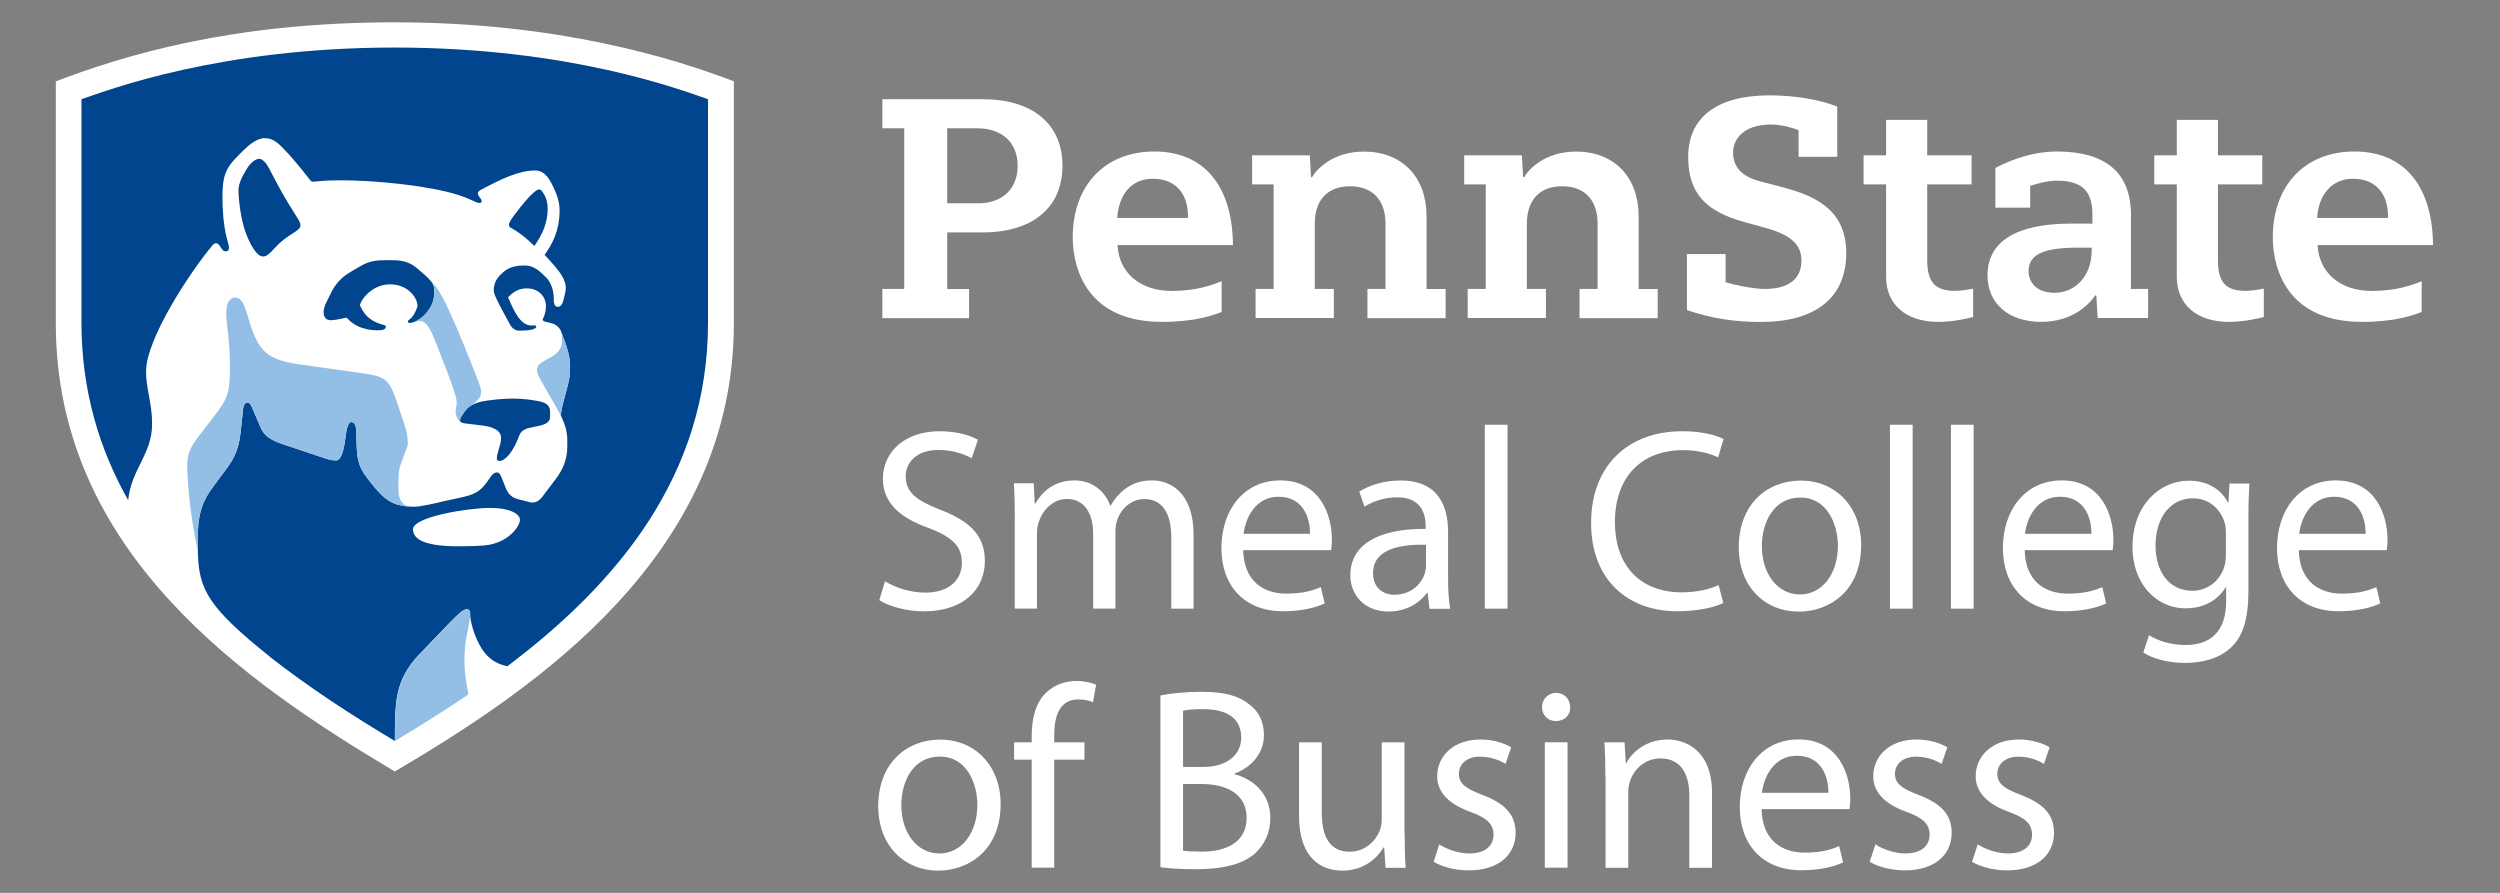 <svg width="224" height="80" viewBox="0 0 224 80" fill="none" xmlns="http://www.w3.org/2000/svg">
<rect x="0" y="0" width="224" height="80" fill="#808080" stroke="none"/>
<g clip-path="url(#clip0_771_524)">
<path d="M35.38 69.13C21.943 61.123 5 49.499 5 28.964V7.286C11.198 4.935 20.769 2 35.372 2C49.976 2 60.286 5.198 65.753 7.286V28.964C65.753 49.672 48.153 61.6 35.38 69.122V69.13Z" fill="white"/>
<path d="M44.517 41.047C44.517 40.587 44.895 39.872 44.895 39.23C44.895 38.474 43.967 38.227 43.245 38.129C41.726 37.915 41.217 37.989 41.217 37.652C41.217 37.422 41.422 37.175 41.702 36.781C42.112 36.189 43.081 35.967 43.598 35.901C44.279 35.811 45.034 35.712 45.937 35.712C46.955 35.712 47.809 35.86 48.211 35.934C49.139 36.098 49.286 36.485 49.286 36.92V37.356C49.286 37.8 48.925 38.022 48.277 38.162C48.113 38.195 47.883 38.236 47.776 38.26C47.308 38.359 46.725 38.45 46.512 39.05C46.069 40.332 45.297 41.327 44.722 41.302C44.616 41.302 44.509 41.22 44.509 41.031L44.517 41.047ZM45.855 20.454C45.798 20.422 45.601 20.348 45.601 20.159C45.601 19.937 45.765 19.698 46.093 19.254C46.857 18.235 47.899 16.977 48.285 16.977C48.474 16.977 48.589 17.109 48.819 17.544C48.958 17.807 49.073 18.235 49.073 18.654C49.073 20.011 48.605 20.964 47.883 22.041C47.522 21.696 46.849 21.022 45.855 20.454ZM23.536 22.986C23.881 22.986 24.135 22.756 24.652 22.189C25.809 20.915 26.918 20.742 26.918 20.191C26.918 19.945 26.762 19.706 26.598 19.451C25.366 17.528 24.841 16.484 24.11 15.086C23.848 14.577 23.503 14.231 23.232 14.231C22.805 14.231 22.354 14.725 22.099 15.152C21.73 15.752 21.369 16.435 21.369 17.043C21.369 17.972 21.598 19.674 21.984 20.759C22.403 21.934 23.01 22.97 23.536 22.97V22.986ZM37.408 27.434C37.408 26.636 36.514 25.477 34.954 25.477C33.567 25.477 32.508 26.521 32.237 27.343C32.565 27.985 32.885 28.667 34.215 29.07C34.388 29.119 34.568 29.127 34.568 29.275C34.568 29.489 34.347 29.596 33.87 29.596C32.368 29.596 31.474 28.979 31.071 28.461C30.686 28.519 30.234 28.667 29.668 28.692C29.208 28.708 28.994 28.404 28.994 27.985C28.994 27.721 29.077 27.426 29.233 27.105C29.323 26.924 29.413 26.743 29.479 26.612C29.717 26.151 30.07 25.132 31.441 24.351C31.597 24.261 32.015 24.006 32.229 23.883C33.009 23.422 33.591 23.315 34.519 23.315H35.2C36.309 23.315 36.875 23.628 37.367 24.039C38.361 24.877 38.911 25.329 38.911 25.954C38.911 26.645 38.878 27.171 38.32 27.902C37.843 28.527 37.154 28.938 36.711 28.938C36.588 28.938 36.547 28.872 36.547 28.798C36.547 28.7 36.653 28.659 36.76 28.568C37.129 28.272 37.294 27.746 37.408 27.45V27.434ZM44.082 48.758C43.819 48.824 43.31 48.947 41.037 48.947C37.589 48.947 37.006 48.1 37.006 47.426C37.006 46.3 41.948 45.511 43.893 45.511C45.839 45.511 46.586 46.111 46.586 46.572C46.586 47.098 45.748 48.355 44.082 48.758ZM24.192 58.861C27.78 61.665 31.621 64.147 35.373 66.391C35.406 63.005 35.299 61.015 37.581 58.615C38.508 57.645 39.461 56.658 40.322 55.762C40.971 55.088 41.496 54.587 41.8 54.587C42.022 54.587 42.12 54.702 42.12 54.998C42.12 55.294 42.252 56.412 42.941 57.735C43.795 59.388 45.059 59.601 45.461 59.692C55.254 52.309 63.438 42.65 63.438 28.905V8.888C61.025 8.066 51.109 4.26 35.364 4.26C19.62 4.26 9.72 8.066 7.299 8.888V28.913C7.299 34.956 8.883 40.209 11.485 44.821C11.748 42.042 13.628 40.718 13.628 37.989C13.628 36.082 13.086 34.873 13.086 33.279C13.086 30.393 16.977 24.45 18.996 22.033C19.054 21.959 19.185 21.794 19.349 21.794C19.497 21.794 19.604 21.893 19.694 22.033C19.899 22.345 19.989 22.518 20.211 22.518C20.433 22.518 20.515 22.395 20.515 22.197C20.515 21.696 19.932 20.857 19.932 17.577C19.932 15.284 20.466 14.799 21.886 13.401C22.148 13.146 22.945 12.382 23.7 12.382C24.545 12.382 24.964 12.883 25.489 13.409C26.368 14.305 27.599 15.892 27.796 16.147C27.854 16.221 27.903 16.278 28.026 16.278C28.436 16.278 28.773 16.155 30.538 16.155C33.747 16.155 38.59 16.657 41.086 17.479C42.367 17.898 42.637 18.186 42.974 18.186C43.138 18.186 43.154 18.079 43.154 17.988C43.154 17.824 42.818 17.569 42.818 17.347C42.818 17.199 42.933 17.092 43.056 17.026C44.911 16.032 46.495 15.275 47.948 15.275C48.794 15.275 49.213 16.007 49.566 16.73C49.845 17.298 50.14 18.054 50.14 18.827C50.14 20.791 49.393 21.992 48.794 22.838C49.081 23.134 49.483 23.578 49.73 23.874C50.173 24.4 50.698 25.091 50.698 25.806C50.698 26.119 50.551 26.604 50.46 26.982C50.419 27.154 50.272 27.5 49.968 27.491C49.697 27.491 49.631 27.187 49.615 26.932C49.615 26.875 49.615 26.76 49.615 26.735C49.615 26.168 49.459 25.403 48.934 24.861C48.326 24.244 47.776 23.792 47.078 23.792C47.037 23.792 46.889 23.792 46.84 23.792C45.691 23.792 45.166 24.294 44.854 24.606C44.509 24.943 44.238 25.395 44.238 25.995C44.238 26.34 44.476 26.752 44.788 27.384C44.977 27.754 45.453 28.642 45.707 29.094C45.937 29.489 46.225 29.629 46.553 29.629C47.349 29.629 48.047 29.514 48.047 29.275C48.047 29.209 48.014 29.152 47.899 29.152C47.85 29.152 47.743 29.168 47.645 29.168C46.602 29.168 46.044 27.837 45.519 26.628C45.921 26.242 46.372 25.839 47.193 25.839C48.236 25.839 48.917 26.538 48.917 27.45C48.917 27.902 48.778 28.28 48.695 28.453C48.654 28.535 48.63 28.593 48.63 28.642C48.63 28.782 48.81 28.815 49.098 28.881C49.196 28.905 49.393 28.946 49.508 28.988C49.812 29.078 50.14 29.341 50.28 29.711C50.37 29.957 50.583 30.517 50.624 30.656C50.797 31.174 51.076 31.922 51.076 32.818C51.076 33.714 51.01 34.01 50.764 34.939C50.444 36.131 50.304 36.583 50.247 37.233C50.354 37.438 50.37 37.496 50.419 37.611C50.6 37.989 50.83 38.68 50.83 39.428V40.044C50.83 41.236 50.354 42.165 49.845 42.856C49.442 43.398 48.868 44.155 48.539 44.582C48.326 44.837 48.039 45.026 47.719 45.026C47.563 45.026 47.382 44.977 47.201 44.927C47.004 44.878 46.578 44.771 46.397 44.722C45.699 44.541 45.437 44.089 45.215 43.472C45.182 43.382 45.075 43.119 45.042 43.037C44.878 42.609 44.78 42.33 44.517 42.33C44.32 42.33 44.131 42.461 43.934 42.757C43.237 43.809 42.859 44.196 41.628 44.5C41.201 44.607 40.322 44.788 39.838 44.895C39.099 45.059 37.786 45.404 37.047 45.404C36.891 45.404 36.727 45.396 36.555 45.38C35.545 45.24 34.831 45.174 33.567 43.67C31.835 41.598 32.015 41.31 31.909 38.515C31.9 38.203 31.794 37.816 31.474 37.816C31.186 37.816 31.055 38.408 30.948 39.247C30.825 40.233 30.595 41.253 30.111 41.253C29.774 41.253 29.544 41.203 29.027 41.031C28.395 40.825 26.836 40.299 26.006 40.02C24.882 39.65 23.815 39.354 23.38 38.359C23.174 37.891 22.797 37.019 22.608 36.567C22.477 36.246 22.378 36.082 22.165 36.082C21.869 36.082 21.804 36.435 21.771 36.715C21.73 37.035 21.656 37.767 21.615 38.219C21.442 40.168 21.057 40.99 20.236 42.075C19.858 42.568 19.497 43.078 19.087 43.629C18.225 44.771 17.707 45.947 17.732 48.158C17.732 48.306 17.724 49.128 17.732 49.506C17.806 52.803 18.643 54.422 24.201 58.853L24.192 58.861Z" fill="#00458D"/>
<path d="M50.288 29.703C50.378 29.949 50.592 30.508 50.633 30.648C50.805 31.166 51.084 31.914 51.084 32.81C51.084 33.706 51.019 34.002 50.772 34.931C50.452 36.123 50.313 36.575 50.255 37.225C50.165 37.044 48.474 34.117 48.351 33.887C48.228 33.657 48.113 33.419 48.113 33.147C48.113 32.851 48.244 32.67 48.597 32.44C48.81 32.3 49.09 32.144 49.287 32.046C50.157 31.602 50.362 31.051 50.362 30.459C50.362 30.212 50.329 29.958 50.288 29.703ZM42.933 34.372C43.023 34.602 43.105 34.865 43.105 35.063C43.105 35.498 42.999 35.638 42.752 35.893C42.605 36.025 42.449 36.156 42.301 36.296C42.063 36.419 41.849 36.584 41.702 36.789C41.423 37.184 41.217 37.43 41.217 37.66C41.217 37.734 41.242 37.784 41.291 37.825C40.955 37.578 40.823 37.192 40.823 36.846C40.823 36.542 40.922 36.378 40.922 36.09C40.922 35.844 40.856 35.605 40.815 35.465C40.347 33.895 39.559 32.029 39.075 30.763C38.582 29.473 38.188 28.757 37.63 28.757C37.318 28.757 37.039 28.914 36.719 28.914C37.162 28.914 37.86 28.503 38.328 27.878C38.878 27.154 38.919 26.62 38.919 25.93C38.919 25.634 38.796 25.379 38.566 25.107C39.272 25.831 39.732 26.752 40.208 27.771C41.258 30.007 42.17 32.449 42.941 34.364L42.933 34.372ZM17.732 49.515C17.724 49.136 17.732 48.306 17.732 48.166C17.708 45.947 18.225 44.779 19.087 43.637C19.505 43.086 19.858 42.576 20.236 42.083C21.057 40.998 21.443 40.168 21.615 38.228C21.656 37.776 21.738 37.044 21.771 36.723C21.804 36.444 21.869 36.09 22.165 36.09C22.37 36.09 22.469 36.255 22.608 36.575C22.797 37.027 23.175 37.899 23.38 38.367C23.815 39.362 24.89 39.658 26.007 40.028C26.828 40.299 28.395 40.834 29.027 41.039C29.545 41.212 29.774 41.261 30.111 41.261C30.595 41.261 30.825 40.233 30.948 39.255C31.055 38.417 31.178 37.825 31.474 37.825C31.794 37.825 31.901 38.211 31.909 38.523C32.015 41.319 31.835 41.606 33.567 43.678C34.823 45.182 35.545 45.248 36.555 45.388C36.177 45.273 35.701 44.845 35.701 43.925V42.922C35.701 42.42 35.759 41.91 36.013 41.335C36.128 41.064 36.267 40.571 36.399 40.275C36.62 39.765 36.514 39.633 36.514 39.272C36.514 38.894 36.391 38.515 36.087 37.603C35.931 37.134 35.726 36.452 35.52 35.893C34.897 34.142 34.642 33.731 32.549 33.451C31.876 33.361 28.945 32.942 28.33 32.859C25.982 32.523 24.143 32.416 23.191 30.837C22.05 28.955 22.165 26.661 21.065 26.661C20.54 26.661 20.269 27.245 20.269 28.1C20.269 28.996 20.605 30.443 20.605 32.966C20.605 35.145 20.4 35.753 19.136 37.356C18.808 37.776 18.364 38.384 18.077 38.737C17.133 39.921 16.714 40.595 16.772 41.976C16.919 45.552 17.486 48.183 17.749 49.547L17.732 49.515ZM41.669 57.932C41.751 57.061 42.137 55.606 42.137 55.006C42.137 54.71 42.038 54.595 41.817 54.595C41.513 54.595 40.987 55.096 40.339 55.77C39.477 56.666 38.525 57.653 37.597 58.623C35.307 61.015 35.422 63.013 35.389 66.4C37.934 64.862 40.257 63.391 41.973 62.215C41.718 60.81 41.505 59.799 41.677 57.932H41.669Z" fill="#93BFE6"/>
<path d="M207.657 21.959H218C217.95 16.632 215.398 13.574 210.965 13.574C206.532 13.574 203.643 16.599 203.643 21.277C203.643 23.052 204.217 28.84 211.646 28.84C214.683 28.84 216.325 28.207 216.982 27.952V25.198C216.243 25.502 214.782 26.069 212.525 26.069C209.643 26.069 207.78 24.401 207.657 21.967V21.959ZM193.021 16.525H195.04V24.795C195.04 27.294 196.829 28.84 199.711 28.84C201.123 28.84 202.461 28.503 202.838 28.404V25.864C202.157 25.995 201.607 26.061 201.213 26.061C199.423 26.061 198.726 25.288 198.726 23.299V16.525H202.699V13.919H198.726V10.738H195.04V13.919H193.021V16.525ZM181.906 16.657C182.029 16.616 183.26 16.188 184.328 16.188C186.503 16.188 187.48 17.109 187.48 19.18V20.035H185.551C180.666 20.035 178.081 21.639 178.081 24.664C178.081 27.204 179.977 28.84 182.907 28.84C185.838 28.84 187.357 27.064 187.726 26.472H187.833L187.948 28.494H192.471V25.889H190.936V19.279C190.936 15.489 188.695 13.574 184.278 13.574C181.635 13.574 179.287 14.774 178.787 15.054V18.605H181.906V16.657ZM166.974 16.525H168.994V24.795C168.994 27.294 170.783 28.84 173.664 28.84C175.076 28.84 176.414 28.503 176.792 28.404V25.864C176.414 25.938 175.708 26.061 175.167 26.061C173.377 26.061 172.679 25.288 172.679 23.299V16.525H176.652V13.919H172.679V10.738H168.994V13.919H166.974V16.525ZM154.612 25.297V22.765H151.148V27.779C153.299 28.519 155.351 28.848 157.772 28.848C162.706 28.848 165.423 26.653 165.423 22.666C165.423 18.679 162.459 17.503 159.677 16.764L157.707 16.246C156.098 15.843 155.285 14.972 155.285 13.673C155.285 12.374 156.328 11.157 158.667 11.157C159.685 11.157 160.727 11.494 161.154 11.659V14.051H164.618V9.546C163.009 8.913 160.752 8.543 158.56 8.543C153.857 8.543 151.263 10.499 151.263 14.059C151.263 17.232 152.74 18.934 156.36 19.912L158.06 20.381C160.44 21.022 161.409 21.885 161.409 23.357C161.409 24.992 160.243 25.889 158.133 25.889C157.017 25.889 155.334 25.51 154.62 25.288L154.612 25.297ZM100.131 21.959H110.474C110.424 16.632 107.871 13.574 103.439 13.574C99.006 13.574 96.117 16.599 96.117 21.277C96.117 23.052 96.691 28.84 104.12 28.84C107.157 28.84 108.799 28.207 109.456 27.952V25.198C108.717 25.502 107.256 26.069 104.998 26.069C102.117 26.069 100.246 24.401 100.131 21.967V21.959ZM122.516 28.503H129.526V25.897H127.819V19.37C127.819 15.859 125.619 13.582 122.22 13.582C119.397 13.582 117.96 15.185 117.558 15.876H117.467L117.361 13.919H112.189V16.525H114.118V25.889H112.501V28.494H119.511V25.889H117.804V20.044C117.804 17.915 118.953 16.69 120.964 16.69C122.976 16.69 124.141 17.915 124.141 20.044V25.889H122.524V28.494L122.516 28.503ZM79.059 28.503H86.832V25.897H84.871V20.825H88.039C92.521 20.825 95.197 18.597 95.197 14.856C95.197 11.116 92.521 8.888 88.039 8.888H79.059V11.494H81.021V25.889H79.059V28.494V28.503ZM184.089 26.234C182.366 26.234 181.758 25.19 181.758 24.294C181.758 22.814 183.072 22.189 186.166 22.189H187.422V22.337C187.422 25.017 185.698 26.234 184.098 26.234H184.089ZM207.616 19.517C207.747 17.397 208.97 16.015 210.817 16.015C212.795 16.015 213.969 17.273 213.969 19.378V19.526H207.616V19.517ZM100.098 19.517C100.27 17.314 101.452 16.015 103.291 16.015C105.269 16.015 106.443 17.273 106.443 19.378V19.526H100.09L100.098 19.517ZM87.612 18.21H84.871V11.494H87.555C89.796 11.494 91.183 12.785 91.183 14.856C91.183 16.928 89.812 18.219 87.612 18.219V18.21ZM141.519 28.503H148.529V25.897H146.822V19.37C146.822 15.859 144.622 13.582 141.224 13.582C138.4 13.582 136.963 15.185 136.561 15.876H136.471L136.364 13.919H131.192V16.525H133.122V25.889H131.504V28.494H138.515V25.889H136.807V20.044C136.807 17.915 137.956 16.69 139.968 16.69C141.979 16.69 143.144 17.915 143.144 20.044V25.889H141.527V28.494L141.519 28.503ZM79.297 52.08C80.2 52.639 81.522 53.099 82.917 53.099C84.977 53.099 86.184 52.006 86.184 50.427C86.184 48.964 85.347 48.125 83.237 47.32C80.684 46.416 79.108 45.092 79.108 42.889C79.108 40.456 81.127 38.639 84.165 38.639C85.765 38.639 86.923 39.009 87.621 39.403L87.062 41.056C86.553 40.776 85.511 40.316 84.099 40.316C81.965 40.316 81.152 41.59 81.152 42.659C81.152 44.122 82.104 44.837 84.255 45.676C86.898 46.695 88.244 47.977 88.244 50.271C88.244 52.688 86.463 54.776 82.777 54.776C81.275 54.776 79.625 54.332 78.788 53.773L79.297 52.08ZM90.929 46.342C90.929 45.182 90.904 44.229 90.838 43.3H92.62L92.71 45.108H92.776C93.4 44.04 94.442 43.045 96.297 43.045C97.824 43.045 98.99 43.974 99.474 45.297H99.523C99.868 44.673 100.311 44.179 100.779 43.834C101.452 43.325 102.191 43.045 103.258 43.045C104.744 43.045 106.944 44.023 106.944 47.92V54.538H104.949V48.175C104.949 46.013 104.161 44.714 102.519 44.714C101.362 44.714 100.459 45.577 100.106 46.572C100.016 46.851 99.942 47.221 99.942 47.591V54.529H97.947V47.797C97.947 46.013 97.159 44.706 95.608 44.706C94.335 44.706 93.408 45.725 93.079 46.753C92.964 47.057 92.915 47.402 92.915 47.747V54.529H90.921V46.333L90.929 46.342ZM111.393 49.293C111.442 52.055 113.199 53.189 115.243 53.189C116.704 53.189 117.582 52.934 118.346 52.606L118.691 54.069C117.968 54.398 116.745 54.768 114.956 54.768C111.5 54.768 109.439 52.491 109.439 49.104C109.439 45.717 111.434 43.045 114.701 43.045C118.362 43.045 119.339 46.268 119.339 48.339C119.339 48.758 119.29 49.079 119.273 49.293H111.393ZM117.377 47.83C117.402 46.531 116.844 44.508 114.553 44.508C112.493 44.508 111.59 46.407 111.426 47.83H117.385H117.377ZM128.081 54.538L127.917 53.124H127.852C127.228 54.003 126.021 54.792 124.42 54.792C122.146 54.792 120.989 53.189 120.989 51.562C120.989 48.849 123.402 47.361 127.737 47.386V47.155C127.737 46.227 127.482 44.558 125.184 44.558C124.141 44.558 123.049 44.886 122.261 45.396L121.793 44.048C122.721 43.448 124.067 43.053 125.479 43.053C128.91 43.053 129.748 45.396 129.748 47.649V51.849C129.748 52.828 129.797 53.773 129.937 54.546H128.081V54.538ZM127.778 48.808C125.553 48.758 123.025 49.153 123.025 51.34C123.025 52.663 123.903 53.288 124.946 53.288C126.407 53.288 127.334 52.359 127.654 51.406C127.72 51.2 127.769 50.962 127.769 50.756V48.808H127.778ZM133.039 38.055H135.075V54.538H133.039V38.055ZM154.407 54.028C153.668 54.398 152.182 54.768 150.278 54.768C145.878 54.768 142.562 51.981 142.562 46.851C142.562 41.722 145.878 38.639 150.721 38.639C152.666 38.639 153.898 39.058 154.431 39.338L153.947 40.982C153.184 40.612 152.092 40.332 150.795 40.332C147.134 40.332 144.696 42.675 144.696 46.785C144.696 50.616 146.896 53.074 150.696 53.074C151.928 53.074 153.175 52.819 153.988 52.425L154.407 54.028ZM166.761 48.832C166.761 52.984 163.888 54.801 161.171 54.801C158.133 54.801 155.794 52.573 155.794 49.022C155.794 45.265 158.248 43.062 161.36 43.062C164.471 43.062 166.761 45.404 166.761 48.841V48.832ZM157.863 48.947C157.863 51.406 159.275 53.263 161.269 53.263C163.264 53.263 164.676 51.43 164.676 48.898C164.676 46.999 163.724 44.582 161.318 44.582C158.913 44.582 157.863 46.81 157.863 48.947ZM169.338 38.055H171.374V54.538H169.338V38.055ZM174.805 38.055H176.841V54.538H174.805V38.055ZM181.413 49.293C181.463 52.055 183.219 53.189 185.263 53.189C186.724 53.189 187.603 52.934 188.366 52.606L188.711 54.069C187.989 54.398 186.766 54.768 184.976 54.768C181.52 54.768 179.46 52.491 179.46 49.104C179.46 45.717 181.454 43.045 184.722 43.045C188.383 43.045 189.359 46.268 189.359 48.339C189.359 48.758 189.31 49.079 189.294 49.293H181.413ZM187.389 47.83C187.414 46.531 186.856 44.508 184.566 44.508C182.505 44.508 181.602 46.407 181.438 47.83H187.398H187.389ZM201.549 43.308C201.5 44.122 201.459 45.026 201.459 46.399V52.918C201.459 55.491 200.95 57.069 199.858 58.048C198.767 59.067 197.191 59.396 195.779 59.396C194.367 59.396 192.955 59.067 192.044 58.467L192.553 56.913C193.291 57.382 194.457 57.793 195.844 57.793C197.929 57.793 199.464 56.7 199.464 53.872V52.622H199.415C198.791 53.666 197.585 54.505 195.844 54.505C193.062 54.505 191.067 52.137 191.067 49.03C191.067 45.224 193.546 43.07 196.123 43.07C198.069 43.07 199.136 44.089 199.62 45.018H199.67L199.76 43.325H201.541L201.549 43.308ZM199.44 47.739C199.44 47.394 199.415 47.09 199.325 46.81C198.955 45.626 197.954 44.648 196.476 44.648C194.531 44.648 193.136 46.3 193.136 48.898C193.136 51.101 194.252 52.934 196.452 52.934C197.7 52.934 198.841 52.145 199.276 50.846C199.391 50.501 199.44 50.107 199.44 49.753V47.739ZM205.974 49.293C206.023 52.055 207.78 53.189 209.824 53.189C211.285 53.189 212.163 52.934 212.927 52.606L213.272 54.069C212.549 54.398 211.326 54.768 209.537 54.768C206.081 54.768 204.02 52.491 204.02 49.104C204.02 45.717 206.015 43.045 209.282 43.045C212.943 43.045 213.92 46.268 213.92 48.339C213.92 48.758 213.871 49.079 213.854 49.293H205.974ZM211.958 47.83C211.983 46.531 211.425 44.508 209.134 44.508C207.074 44.508 206.171 46.407 206.007 47.83H211.966H211.958ZM89.656 72.039C89.656 76.191 86.783 78.007 84.066 78.007C81.029 78.007 78.689 75.78 78.689 72.228C78.689 68.472 81.144 66.268 84.255 66.268C87.366 66.268 89.656 68.611 89.656 72.048V72.039ZM80.758 72.154C80.758 74.612 82.17 76.47 84.165 76.47C86.159 76.47 87.571 74.637 87.571 72.105C87.571 70.206 86.619 67.789 84.214 67.789C81.809 67.789 80.758 70.017 80.758 72.154ZM92.439 77.745V68.069H90.863V66.515H92.439V65.981C92.439 64.402 92.784 62.964 93.736 62.059C94.499 61.32 95.517 61.015 96.47 61.015C97.192 61.015 97.816 61.18 98.21 61.344L97.931 62.923C97.627 62.783 97.208 62.668 96.634 62.668C94.894 62.668 94.458 64.197 94.458 65.915V66.515H97.167V68.069H94.458V77.745H92.439ZM103.981 62.314C104.859 62.125 106.254 61.986 107.666 61.986C109.686 61.986 110.983 62.331 111.951 63.12C112.764 63.72 113.248 64.649 113.248 65.882C113.248 67.386 112.247 68.71 110.605 69.318V69.368C112.091 69.738 113.823 70.971 113.823 73.289C113.823 74.637 113.289 75.656 112.501 76.421C111.409 77.416 109.653 77.884 107.1 77.884C105.713 77.884 104.645 77.794 103.972 77.703V62.314H103.981ZM106 68.718H107.83C109.965 68.718 111.212 67.6 111.212 66.096C111.212 64.263 109.825 63.539 107.781 63.539C106.854 63.539 106.32 63.605 106 63.679V68.718ZM106 76.215C106.394 76.281 106.977 76.306 107.691 76.306C109.776 76.306 111.697 75.541 111.697 73.264C111.697 71.127 109.866 70.247 107.666 70.247H106V76.215ZM125.857 74.686C125.857 75.846 125.881 76.865 125.947 77.753H124.141L124.026 75.919H123.977C123.443 76.824 122.261 78.007 120.267 78.007C118.502 78.007 116.392 77.029 116.392 73.083V66.515H118.428V72.738C118.428 74.876 119.076 76.314 120.932 76.314C122.302 76.314 123.246 75.361 123.616 74.456C123.731 74.152 123.805 73.782 123.805 73.412V66.515H125.84V74.686H125.857ZM128.96 75.656C129.559 76.051 130.626 76.47 131.644 76.47C133.13 76.47 133.819 75.73 133.819 74.802C133.819 73.823 133.236 73.289 131.734 72.738C129.715 72.015 128.771 70.905 128.771 69.557C128.771 67.748 130.232 66.26 132.645 66.26C133.778 66.26 134.78 66.581 135.404 66.959L134.895 68.447C134.451 68.167 133.647 67.797 132.596 67.797C131.389 67.797 130.716 68.496 130.716 69.326C130.716 70.255 131.389 70.675 132.851 71.234C134.796 71.974 135.798 72.952 135.798 74.621C135.798 76.594 134.271 77.983 131.603 77.983C130.372 77.983 129.239 77.679 128.451 77.218L128.96 75.665V75.656ZM140.69 63.358C140.715 64.057 140.206 64.608 139.393 64.608C138.679 64.608 138.162 64.049 138.162 63.358C138.162 62.668 138.695 62.084 139.434 62.084C140.173 62.084 140.682 62.643 140.682 63.358H140.69ZM138.416 77.745V66.507H140.452V77.745H138.416ZM143.842 69.557C143.842 68.398 143.817 67.444 143.752 66.515H145.558L145.673 68.373H145.722C146.28 67.304 147.577 66.26 149.432 66.26C150.984 66.26 153.397 67.189 153.397 71.045V77.753H151.361V71.275C151.361 69.466 150.688 67.954 148.767 67.954C147.421 67.954 146.379 68.907 146.034 70.042C145.944 70.297 145.894 70.642 145.894 70.995V77.753H143.859V69.557H143.842ZM157.838 72.5C157.887 75.262 159.644 76.396 161.688 76.396C163.149 76.396 164.027 76.141 164.791 75.813L165.136 77.276C164.413 77.605 163.19 77.975 161.401 77.975C157.945 77.975 155.884 75.698 155.884 72.311C155.884 68.924 157.879 66.252 161.146 66.252C164.807 66.252 165.784 69.475 165.784 71.546C165.784 71.965 165.735 72.286 165.718 72.5H157.838ZM163.822 71.036C163.847 69.738 163.289 67.715 160.998 67.715C158.938 67.715 158.035 69.614 157.871 71.036H163.83H163.822ZM168.033 75.656C168.632 76.051 169.7 76.47 170.717 76.47C172.203 76.47 172.893 75.73 172.893 74.802C172.893 73.823 172.31 73.289 170.808 72.738C168.788 72.015 167.844 70.905 167.844 69.557C167.844 67.748 169.306 66.26 171.719 66.26C172.852 66.26 173.853 66.581 174.477 66.959L173.968 68.447C173.525 68.167 172.72 67.797 171.67 67.797C170.463 67.797 169.79 68.496 169.79 69.326C169.79 70.255 170.463 70.675 171.924 71.234C173.87 71.974 174.871 72.952 174.871 74.621C174.871 76.594 173.344 77.983 170.676 77.983C169.445 77.983 168.312 77.679 167.524 77.218L168.033 75.665V75.656ZM177.211 75.656C177.81 76.051 178.877 76.47 179.895 76.47C181.381 76.47 182.07 75.73 182.07 74.802C182.07 73.823 181.487 73.289 179.985 72.738C177.966 72.015 177.022 70.905 177.022 69.557C177.022 67.748 178.483 66.26 180.888 66.26C182.021 66.26 183.022 66.581 183.646 66.959L183.137 68.447C182.694 68.167 181.89 67.797 180.839 67.797C179.632 67.797 178.959 68.496 178.959 69.326C178.959 70.255 179.632 70.675 181.093 71.234C183.039 71.974 184.04 72.952 184.04 74.621C184.04 76.594 182.513 77.983 179.846 77.983C178.614 77.983 177.481 77.679 176.693 77.218L177.202 75.665L177.211 75.656Z" fill="white"/>
</g>
<defs>
<clipPath id="clip0_771_524">
<rect width="213" height="76" fill="white" transform="translate(5 2)"/>
</clipPath>
</defs>
</svg>
